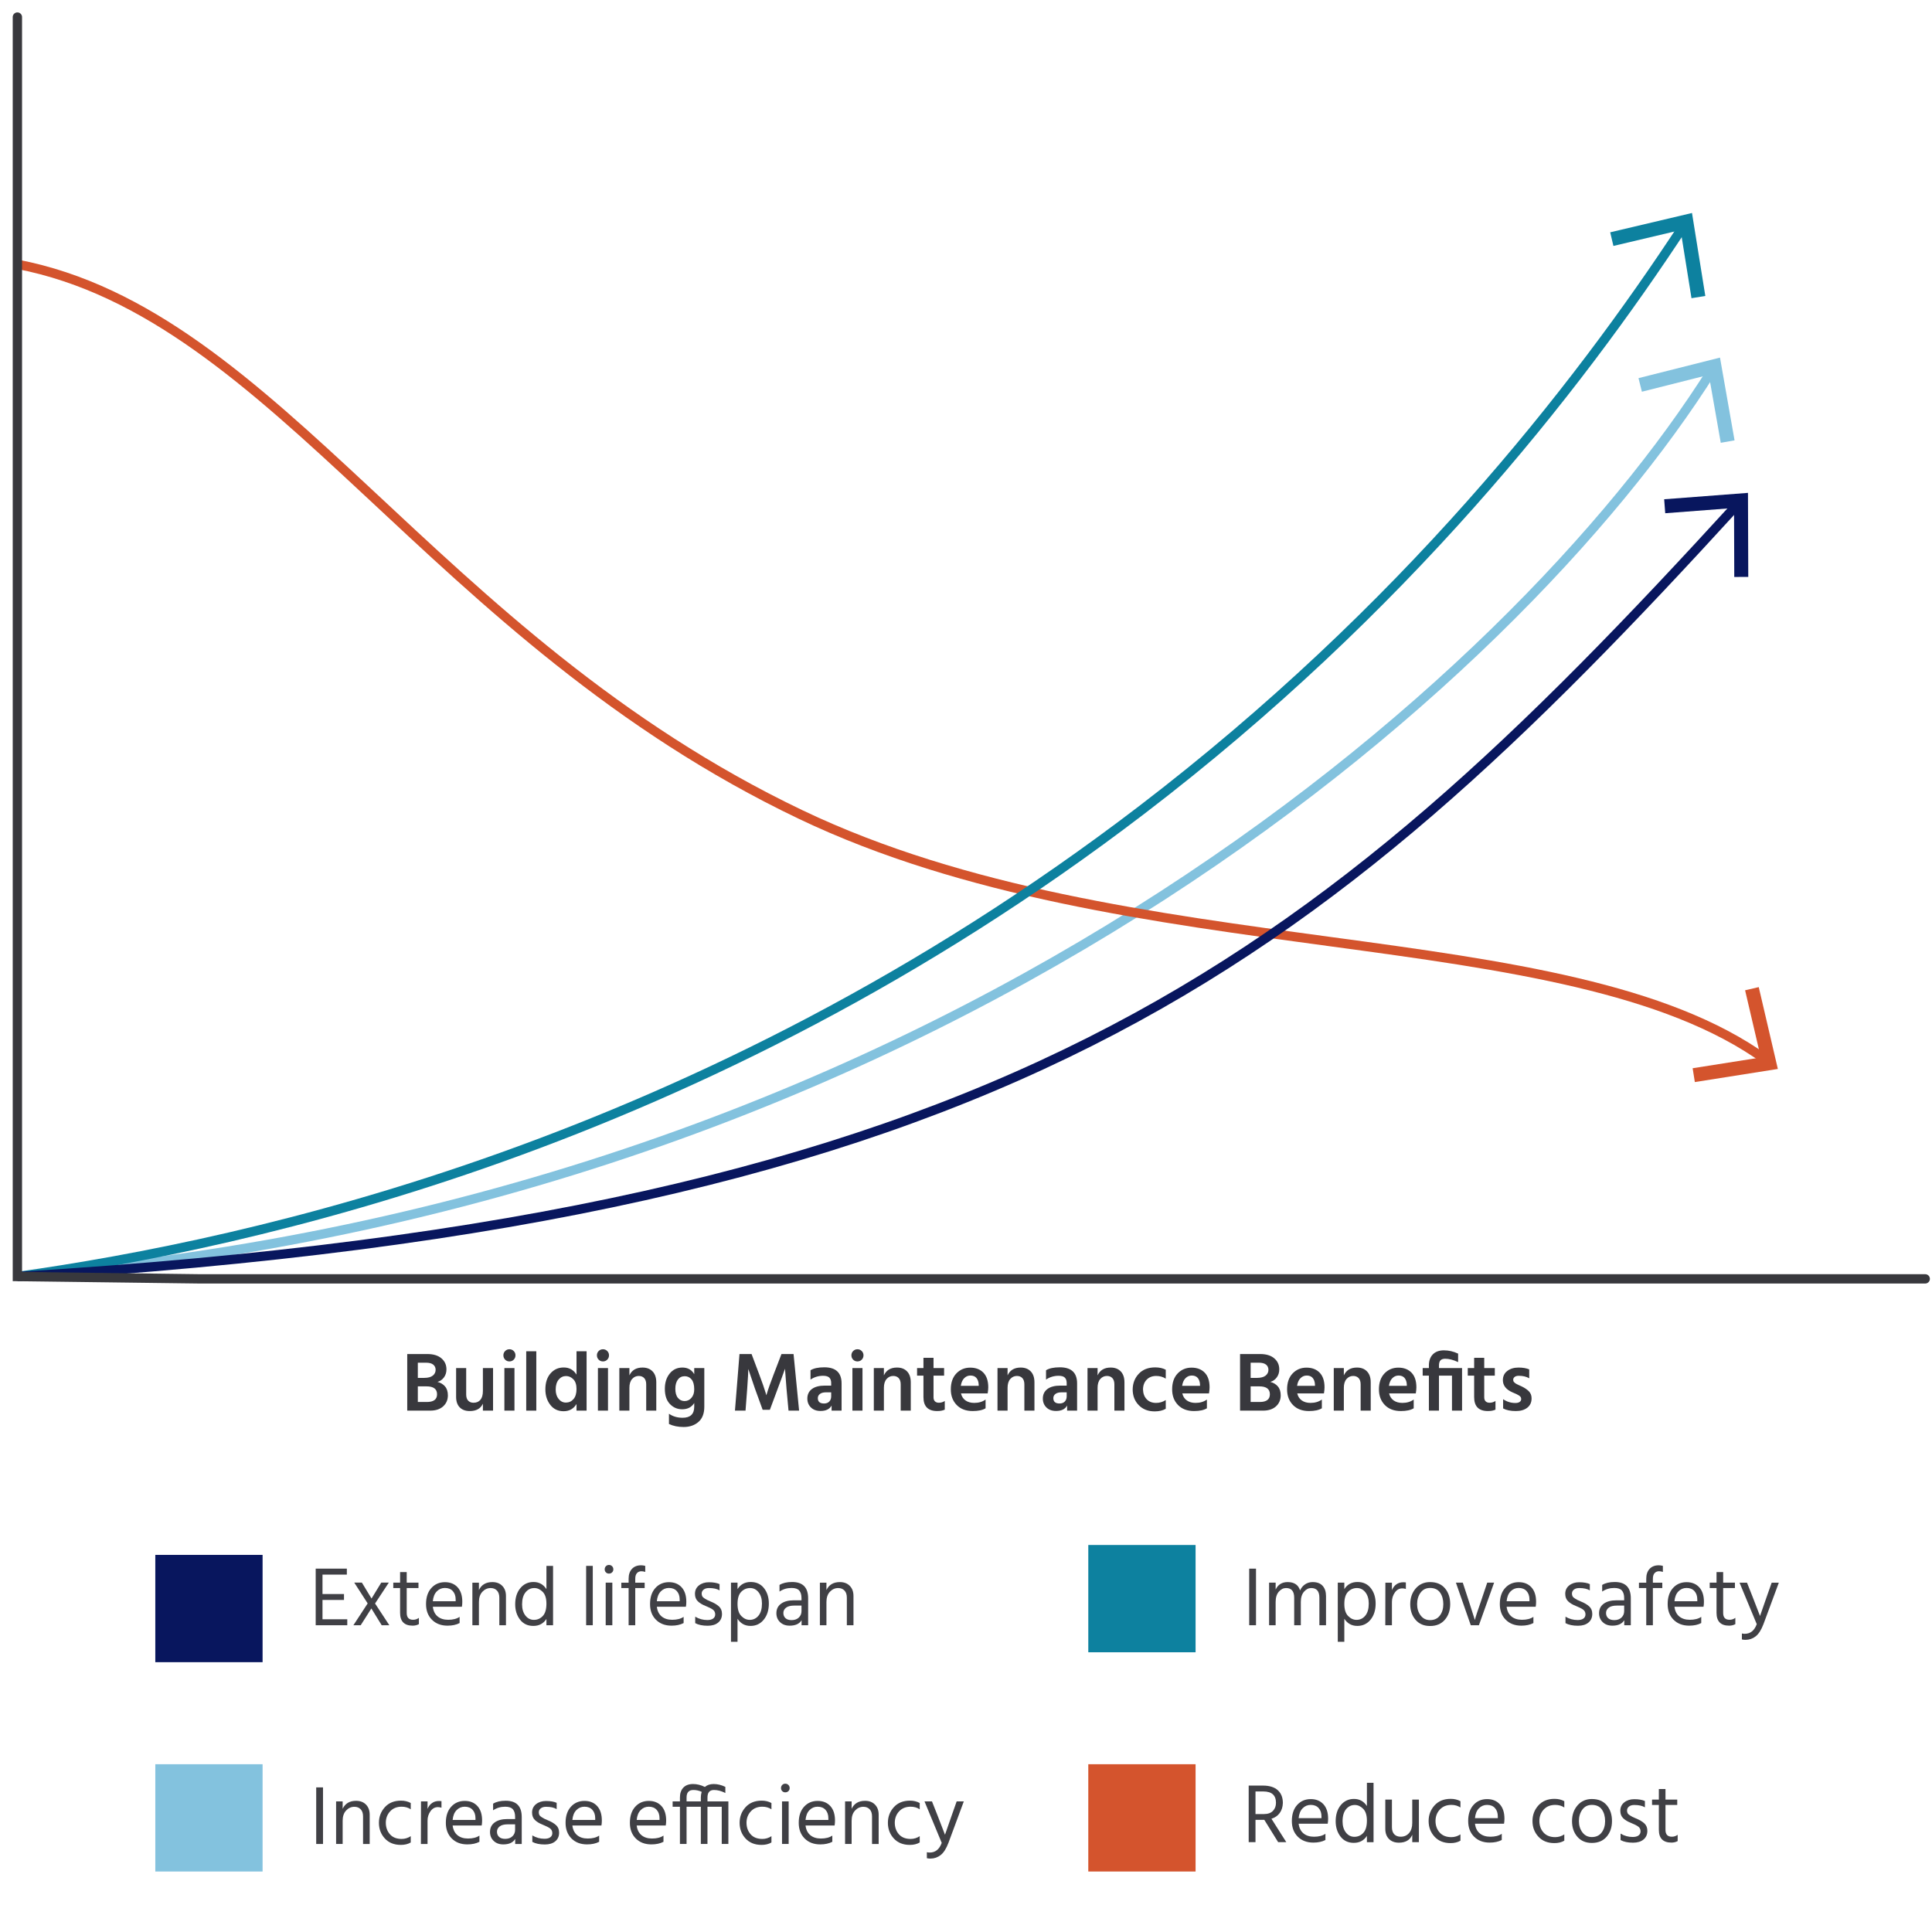 <?xml version="1.0" encoding="UTF-8"?> <svg xmlns="http://www.w3.org/2000/svg" id="a" width="570" height="570" viewBox="0 0 570 570"><defs><style>.b{fill:#08165e;}.b,.c,.d,.e,.f,.g{stroke-width:0px;}.h{stroke:#d4542d;}.h,.i,.j,.k,.l{fill:none;stroke-miterlimit:10;stroke-width:2.752px;}.i{stroke:#0d819f;}.j{stroke:#83c2de;}.c{fill:#38383d;}.d{fill:#0d819f;}.k{stroke:#38383d;stroke-linecap:round;}.e{fill:#d4542d;}.l{stroke:#08165e;}.f{fill:#83c2de;}.g{fill:#404045;}</style></defs><path class="j" d="M5.129,376.614c271.436-21.715,442.491-175.932,499.967-267.307"></path><polygon class="f" points="511.747 129.92 507.678 130.639 504.154 110.59 484.413 115.569 483.406 111.562 507.45 105.502 511.747 129.92"></polygon><path class="c" d="M120.15,399.483h5.92c1.785,0,3.172.421,4.162,1.264.99.842,1.486,1.932,1.486,3.269,0,.908-.248,1.697-.742,2.366-.496.668-1.133,1.11-1.908,1.325.893.215,1.627.648,2.205,1.3.578.653.867,1.541.867,2.663,0,1.321-.463,2.403-1.389,3.245-.924.843-2.203,1.264-3.838,1.264h-6.764v-16.696ZM123.272,402.035v4.483h1.883c1.123,0,1.965-.223,2.527-.669.56-.445.842-1.016.842-1.709,0-.644-.236-1.156-.705-1.536-.471-.38-1.185-.569-2.144-.569h-2.402ZM123.272,413.628h2.676c1.998,0,2.998-.759,2.998-2.278,0-1.553-1.041-2.329-3.121-2.329h-2.553v4.607Z"></path><path class="c" d="M142.471,403.62h2.996v12.56h-2.996v-2.056c-.662,1.453-1.949,2.18-3.865,2.18-1.272,0-2.262-.363-2.973-1.09s-1.065-1.759-1.065-3.097v-8.497h2.973v7.804c0,.792.193,1.395.582,1.808.387.413.92.62,1.598.62.857,0,1.531-.289,2.019-.867.486-.578.731-1.453.731-2.626v-6.738Z"></path><path class="c" d="M148.514,399.856c0-.496.174-.917.519-1.264.348-.347.768-.52,1.264-.52s.916.174,1.264.52c.346.347.519.768.519,1.264,0,.512-.174.94-.519,1.288-.348.347-.768.519-1.264.519s-.916-.173-1.264-.519c-.346-.348-.519-.776-.519-1.288ZM148.81,416.18v-12.56h2.973v12.56h-2.973Z"></path><path class="c" d="M155.252,416.18v-17.514h2.973v17.514h-2.973Z"></path><path class="c" d="M170.09,398.666h2.973v17.514h-2.973v-1.957c-.859,1.421-2.131,2.131-3.814,2.131-1.652,0-2.961-.628-3.926-1.883-.967-1.255-1.449-2.774-1.449-4.559,0-1.981.508-3.555,1.523-4.719s2.316-1.746,3.9-1.746c1.635,0,2.891.702,3.766,2.106v-6.887ZM166.969,413.802c.893,0,1.635-.343,2.231-1.028.594-.685.891-1.68.891-2.985,0-1.272-.315-2.225-.941-2.86s-1.346-.954-2.154-.954c-.859,0-1.582.352-2.168,1.053-.586.702-.879,1.681-.879,2.936,0,1.14.289,2.064.867,2.774s1.295,1.065,2.154,1.065Z"></path><path class="c" d="M176.109,399.856c0-.496.174-.917.519-1.264.348-.347.768-.52,1.264-.52s.916.174,1.264.52c.346.347.519.768.519,1.264,0,.512-.174.94-.519,1.288-.348.347-.768.519-1.264.519s-.916-.173-1.264-.519c-.346-.348-.519-.776-.519-1.288ZM176.406,416.18v-12.56h2.973v12.56h-2.973Z"></path><path class="c" d="M185.695,403.62v2.155c.711-1.536,1.998-2.304,3.865-2.304,1.254,0,2.246.38,2.973,1.14s1.09,1.833,1.09,3.221v8.348h-2.973v-7.729c0-.826-.199-1.449-.596-1.87-.397-.422-.932-.632-1.609-.632-.777,0-1.428.301-1.957.904-.529.603-.793,1.466-.793,2.588v6.738h-2.973v-12.56h2.973Z"></path><path class="c" d="M204.82,403.62h2.973v11.42c0,1.981-.574,3.472-1.723,4.472-1.148.999-2.606,1.498-4.373,1.498-1.65,0-3.096-.297-4.334-.892v-3.022c1.123.792,2.469,1.188,4.037,1.188,2.279,0,3.42-1.09,3.42-3.269v-1.09c-.76,1.238-1.949,1.857-3.568,1.857-1.404,0-2.606-.516-3.603-1.548-1-1.032-1.5-2.531-1.5-4.496,0-1.816.475-3.315,1.426-4.496.949-1.181,2.199-1.772,3.752-1.772,1.568,0,2.734.652,3.494,1.957v-1.809ZM201.971,413.356c.809,0,1.486-.317,2.031-.953s.818-1.466.818-2.49c0-1.337-.266-2.319-.793-2.947-.529-.628-1.197-.941-2.008-.941-.857,0-1.535.334-2.031,1.003-.494.669-.742,1.573-.742,2.713,0,1.173.256,2.068.768,2.688s1.164.929,1.957.929Z"></path><path class="c" d="M216.834,416.18l1.338-16.696h3.566l2.279,6.069c.397,1.024.768,2.044,1.115,3.06.346,1.016.594,1.77.742,2.267l.223.768c.512-1.718,1.223-3.749,2.131-6.094l2.328-6.069h3.568l1.635,16.696h-3.121l-.596-6.515-.445-5.847c-.594,1.701-1.305,3.65-2.131,5.847l-2.328,6.267h-2.131l-2.279-6.267-1.955-5.772c0,.81-.109,2.733-.322,5.772l-.496,6.515h-3.121Z"></path><path class="c" d="M239.129,407.014v-2.749c.94-.578,2.295-.867,4.062-.867,3.4,0,5.102,1.585,5.102,4.756v8.026h-2.947v-1.511c-.578,1.073-1.668,1.609-3.269,1.609-1.19,0-2.135-.347-2.836-1.04-.703-.693-1.053-1.568-1.053-2.626,0-1.188.445-2.122,1.336-2.799.893-.677,2.182-1.016,3.865-1.016h1.834v-.769c0-.693-.184-1.222-.545-1.585-.365-.363-.984-.545-1.859-.545-1.338,0-2.568.371-3.689,1.114ZM245.223,410.779h-1.537c-.775,0-1.371.161-1.783.483s-.619.731-.619,1.226c0,1.058.611,1.586,1.834,1.586.66,0,1.176-.194,1.547-.582s.559-.895.559-1.523v-1.19Z"></path><path class="c" d="M251.191,399.856c0-.496.174-.917.519-1.264.348-.347.768-.52,1.264-.52s.916.174,1.264.52c.346.347.519.768.519,1.264,0,.512-.174.94-.519,1.288-.348.347-.768.519-1.264.519s-.916-.173-1.264-.519c-.346-.348-.519-.776-.519-1.288ZM251.488,416.18v-12.56h2.973v12.56h-2.973Z"></path><path class="c" d="M260.777,403.62v2.155c.711-1.536,1.998-2.304,3.865-2.304,1.254,0,2.246.38,2.973,1.14s1.09,1.833,1.09,3.221v8.348h-2.973v-7.729c0-.826-.199-1.449-.596-1.87-.397-.422-.932-.632-1.609-.632-.777,0-1.428.301-1.957.904-.529.603-.793,1.466-.793,2.588v6.738h-2.973v-12.56h2.973Z"></path><path class="c" d="M275.418,405.85v6.392c0,.528.141.929.422,1.201.279.273.668.409,1.164.409.627,0,1.205-.174,1.732-.52v2.552c-.578.28-1.32.421-2.228.421-2.709,0-4.062-1.371-4.062-4.112v-6.342h-1.883v-2.229h1.883v-3.022h2.973v3.022h3.121v2.229h-3.121Z"></path><path class="c" d="M290.777,412.91v2.576c-.877.545-2.141.817-3.791.817-1.998,0-3.576-.595-4.731-1.784-1.156-1.188-1.734-2.725-1.734-4.607,0-1.998.545-3.566,1.635-4.706s2.451-1.71,4.088-1.71c1.635,0,2.93.496,3.889,1.486.957.991,1.435,2.437,1.435,4.336,0,.462-.057,1.057-.172,1.783h-7.879c.215.908.666,1.602,1.352,2.081.684.478,1.539.718,2.562.718,1.322,0,2.436-.33,3.346-.99ZM288.746,408.872v-.372c-.035-.809-.252-1.457-.658-1.944-.404-.486-.994-.731-1.77-.731-.711,0-1.326.26-1.846.78-.521.52-.856,1.275-1.004,2.267h5.277Z"></path><path class="c" d="M297.266,403.62v2.155c.711-1.536,1.998-2.304,3.865-2.304,1.254,0,2.246.38,2.973,1.14s1.09,1.833,1.09,3.221v8.348h-2.973v-7.729c0-.826-.199-1.449-.596-1.87-.397-.422-.932-.632-1.609-.632-.777,0-1.428.301-1.957.904-.529.603-.793,1.466-.793,2.588v6.738h-2.973v-12.56h2.973Z"></path><path class="c" d="M308.611,407.014v-2.749c.941-.578,2.295-.867,4.062-.867,3.402,0,5.104,1.585,5.104,4.756v8.026h-2.947v-1.511c-.58,1.073-1.67,1.609-3.272,1.609-1.188,0-2.135-.347-2.836-1.04s-1.053-1.568-1.053-2.626c0-1.188.445-2.122,1.338-2.799s2.18-1.016,3.865-1.016h1.832v-.769c0-.693-.182-1.222-.545-1.585s-.982-.545-1.857-.545c-1.338,0-2.568.371-3.691,1.114ZM314.705,410.779h-1.535c-.777,0-1.371.161-1.783.483-.414.322-.621.731-.621,1.226,0,1.058.611,1.586,1.834,1.586.66,0,1.176-.194,1.549-.582.371-.388.557-.895.557-1.523v-1.19Z"></path><path class="c" d="M323.82,403.62v2.155c.711-1.536,1.998-2.304,3.865-2.304,1.254,0,2.246.38,2.973,1.14s1.09,1.833,1.09,3.221v8.348h-2.973v-7.729c0-.826-.199-1.449-.596-1.87-.397-.422-.932-.632-1.609-.632-.777,0-1.428.301-1.957.904-.529.603-.793,1.466-.793,2.588v6.738h-2.973v-12.56h2.973Z"></path><path class="c" d="M337.223,409.938c.033,1.188.391,2.147,1.076,2.873.685.728,1.615,1.09,2.787,1.09,1.023,0,1.975-.28,2.85-.842v2.576c-.875.512-1.965.768-3.269.768-1.934,0-3.498-.61-4.695-1.833-1.197-1.222-1.795-2.766-1.795-4.632.016-1.833.615-3.377,1.795-4.633,1.182-1.255,2.795-1.883,4.844-1.883,1.221,0,2.262.231,3.121.694v2.625c-.826-.528-1.768-.792-2.824-.792-1.156,0-2.09.363-2.799,1.09-.711.727-1.074,1.692-1.09,2.898Z"></path><path class="c" d="M356.074,412.91v2.576c-.877.545-2.141.817-3.791.817-1.998,0-3.576-.595-4.731-1.784-1.156-1.188-1.734-2.725-1.734-4.607,0-1.998.545-3.566,1.635-4.706s2.451-1.71,4.088-1.71c1.635,0,2.93.496,3.889,1.486.957.991,1.435,2.437,1.435,4.336,0,.462-.057,1.057-.172,1.783h-7.879c.215.908.666,1.602,1.352,2.081.684.478,1.539.718,2.562.718,1.322,0,2.436-.33,3.346-.99ZM354.043,408.872v-.372c-.035-.809-.252-1.457-.658-1.944-.404-.486-.994-.731-1.77-.731-.711,0-1.326.26-1.846.78-.521.52-.856,1.275-1.004,2.267h5.277Z"></path><path class="c" d="M365.857,399.483h5.92c1.785,0,3.172.421,4.162,1.264.99.842,1.486,1.932,1.486,3.269,0,.908-.248,1.697-.742,2.366-.496.668-1.133,1.11-1.908,1.325.893.215,1.627.648,2.205,1.3.578.653.867,1.541.867,2.663,0,1.321-.463,2.403-1.389,3.245-.924.843-2.203,1.264-3.838,1.264h-6.764v-16.696ZM368.978,402.035v4.483h1.883c1.123,0,1.965-.223,2.527-.669.56-.445.842-1.016.842-1.709,0-.644-.236-1.156-.705-1.536-.471-.38-1.185-.569-2.144-.569h-2.402ZM368.978,413.628h2.676c1.998,0,2.998-.759,2.998-2.278,0-1.553-1.041-2.329-3.121-2.329h-2.553v4.607Z"></path><path class="c" d="M389.986,412.91v2.576c-.877.545-2.141.817-3.791.817-1.998,0-3.576-.595-4.731-1.784-1.156-1.188-1.734-2.725-1.734-4.607,0-1.998.545-3.566,1.635-4.706s2.451-1.71,4.088-1.71c1.635,0,2.93.496,3.889,1.486.957.991,1.435,2.437,1.435,4.336,0,.462-.057,1.057-.172,1.783h-7.879c.215.908.666,1.602,1.352,2.081.684.478,1.539.718,2.562.718,1.322,0,2.436-.33,3.346-.99ZM387.955,408.872v-.372c-.035-.809-.252-1.457-.658-1.944-.404-.486-.994-.731-1.77-.731-.711,0-1.326.26-1.846.78-.521.52-.856,1.275-1.004,2.267h5.277Z"></path><path class="c" d="M396.475,403.62v2.155c.711-1.536,1.998-2.304,3.865-2.304,1.254,0,2.246.38,2.973,1.14s1.09,1.833,1.09,3.221v8.348h-2.973v-7.729c0-.826-.199-1.449-.596-1.87-.397-.422-.932-.632-1.609-.632-.777,0-1.428.301-1.957.904-.529.603-.793,1.466-.793,2.588v6.738h-2.973v-12.56h2.973Z"></path><path class="c" d="M417.086,412.91v2.576c-.877.545-2.141.817-3.791.817-1.998,0-3.576-.595-4.731-1.784-1.156-1.188-1.734-2.725-1.734-4.607,0-1.998.545-3.566,1.635-4.706s2.451-1.71,4.088-1.71c1.635,0,2.93.496,3.889,1.486.957.991,1.435,2.437,1.435,4.336,0,.462-.057,1.057-.172,1.783h-7.879c.215.908.666,1.602,1.352,2.081.684.478,1.539.718,2.562.718,1.322,0,2.436-.33,3.346-.99ZM415.055,408.872v-.372c-.035-.809-.252-1.457-.658-1.944-.404-.486-.994-.731-1.77-.731-.711,0-1.326.26-1.846.78-.521.52-.856,1.275-1.004,2.267h5.277Z"></path><path class="c" d="M431.353,403.62v12.56h-2.973v-10.33h-3.84v10.33h-2.973v-10.33h-1.832v-2.229h1.832v-.743c0-1.403.389-2.502,1.164-3.294.777-.793,1.867-1.19,3.272-1.19,1.42,0,2.814.322,4.186.966v2.502c-1.404-.66-2.676-.99-3.814-.99-.611,0-1.07.152-1.375.458-.307.306-.459.83-.459,1.573v.718h6.812Z"></path><path class="c" d="M437.893,405.85v6.392c0,.528.141.929.422,1.201s.668.409,1.164.409c.627,0,1.205-.174,1.734-.52v2.552c-.578.28-1.322.421-2.231.421-2.707,0-4.062-1.371-4.062-4.112v-6.342h-1.883v-2.229h1.883v-3.022h2.973v3.022h3.121v2.229h-3.121Z"></path><path class="c" d="M451.17,404.017v2.626c-.826-.495-1.857-.743-3.096-.743-.512,0-.914.111-1.201.334-.289.224-.434.508-.434.856,0,.132.019.256.06.371.041.116.115.228.225.334.105.108.209.203.309.285.1.083.24.17.422.261l.471.235c.131.065.312.148.545.247.231.1.412.182.545.248.875.43,1.568.908,2.08,1.437.512.529.768,1.214.768,2.057,0,1.172-.42,2.089-1.264,2.749-.842.661-1.965.991-3.367.991-1.553,0-2.809-.256-3.766-.769v-2.725c1.105.743,2.303,1.115,3.592,1.115.545,0,.969-.103,1.275-.31.305-.207.459-.491.459-.856,0-.214-.051-.408-.15-.582-.098-.173-.289-.342-.568-.508-.281-.165-.5-.284-.656-.358-.158-.075-.467-.211-.93-.409-.049-.017-.086-.033-.111-.05-.025-.016-.062-.032-.111-.05-.049-.016-.092-.032-.125-.049-1.832-.826-2.748-2.015-2.748-3.567,0-1.155.438-2.064,1.312-2.725s1.973-.991,3.295-.991c1.272,0,2.328.182,3.17.545Z"></path><path class="g" d="M95.148,477.737h7.307v1.759h-9.315v-16.696h9.191v1.759h-7.184v5.723h6.342v1.759h-6.342v5.697Z"></path><path class="g" d="M110.654,473.08l4.211,6.416h-2.254l-3.047-4.954-3.147,4.954h-2.154l4.211-6.44-3.963-6.144h2.254l2.848,4.706,2.875-4.706h2.228l-4.062,6.168Z"></path><path class="g" d="M119.994,468.522v7.357c0,1.337.627,2.006,1.883,2.006.643,0,1.213-.19,1.709-.569v1.857c-.545.298-1.156.446-1.834.446-2.477,0-3.715-1.264-3.715-3.79v-7.308h-2.008v-1.586h2.008v-3.121h1.957v3.121h3.467v1.586h-3.467Z"></path><path class="g" d="M135.6,477.019v1.833c-.975.513-2.164.769-3.566.769-1.9,0-3.432-.582-4.596-1.746-1.164-1.165-1.746-2.704-1.746-4.62,0-1.998.519-3.575,1.56-4.731,1.039-1.156,2.377-1.734,4.012-1.734,1.57,0,2.816.504,3.742,1.511.924,1.008,1.387,2.437,1.387,4.286,0,.528-.041,1.016-.125,1.461h-8.57c.148,1.239.619,2.188,1.412,2.85.793.66,1.832.99,3.121.99,1.404,0,2.527-.288,3.369-.867ZM134.435,472.411v-.495c0-1.04-.281-1.87-.842-2.489-.562-.62-1.338-.93-2.33-.93-.941,0-1.742.339-2.402,1.016-.66.678-1.049,1.644-1.164,2.898h6.738Z"></path><path class="g" d="M141.297,466.937v2.18c.742-1.568,2.064-2.353,3.963-2.353,1.223,0,2.197.371,2.924,1.114s1.09,1.734,1.09,2.973v8.646h-1.957v-8.125c0-.925-.236-1.631-.707-2.118s-1.086-.731-1.844-.731c-.941,0-1.756.363-2.441,1.09s-1.027,1.733-1.027,3.022v6.861h-1.932v-12.56h1.932Z"></path><path class="g" d="M161.213,461.982h1.957v17.514h-1.957v-1.857c-.891,1.37-2.18,2.056-3.863,2.056-1.668,0-2.977-.619-3.928-1.858-.949-1.238-1.424-2.74-1.424-4.508,0-1.965.504-3.555,1.512-4.769,1.006-1.214,2.303-1.821,3.889-1.821,1.635,0,2.906.702,3.814,2.106v-6.861ZM157.522,477.911c1.025,0,1.897-.38,2.615-1.14.717-.76,1.076-1.974,1.076-3.642,0-1.586-.371-2.75-1.113-3.493-.744-.743-1.562-1.114-2.453-1.114-1.041,0-1.904.417-2.588,1.251-.685.834-1.029,2.027-1.029,3.579,0,1.355.33,2.452.99,3.295.662.842,1.496,1.264,2.502,1.264Z"></path><path class="g" d="M172.93,479.496v-17.514h1.957v17.514h-1.957Z"></path><path class="g" d="M178.764,463.902c-.24-.239-.359-.541-.359-.904s.119-.669.359-.917c.238-.247.539-.371.902-.371s.67.124.918.371c.248.248.371.554.371.917s-.123.665-.371.904-.555.359-.918.359-.664-.12-.902-.359ZM178.701,479.496v-12.56h1.957v12.56h-1.957Z"></path><path class="g" d="M190.367,461.982v1.783c-.395-.132-.775-.198-1.139-.198-.529,0-.963.183-1.301.545-.338.364-.508.926-.508,1.685v1.14h2.775v1.586h-2.775v10.974h-1.957v-10.974h-2.154v-1.586h2.154v-1.164c0-1.222.326-2.188.979-2.898s1.557-1.065,2.713-1.065c.397,0,.801.059,1.213.174Z"></path><path class="g" d="M201.69,477.019v1.833c-.975.513-2.164.769-3.566.769-1.9,0-3.432-.582-4.596-1.746-1.164-1.165-1.746-2.704-1.746-4.62,0-1.998.519-3.575,1.56-4.731,1.039-1.156,2.377-1.734,4.012-1.734,1.57,0,2.816.504,3.742,1.511.924,1.008,1.387,2.437,1.387,4.286,0,.528-.041,1.016-.125,1.461h-8.57c.148,1.239.619,2.188,1.412,2.85.793.66,1.832.99,3.121.99,1.404,0,2.527-.288,3.369-.867ZM200.525,472.411v-.495c0-1.04-.281-1.87-.842-2.489-.562-.62-1.338-.93-2.33-.93-.941,0-1.742.339-2.402,1.016-.66.678-1.049,1.644-1.164,2.898h6.738Z"></path><path class="g" d="M212.291,467.357v1.858c-.76-.462-1.801-.693-3.121-.693-.66,0-1.185.152-1.572.458-.389.306-.582.698-.582,1.177,0,.297.057.558.172.78.117.223.344.442.682.656.338.215.586.359.744.434.156.074.498.228,1.027.458,1.057.43,1.883.917,2.477,1.462.596.545.893,1.28.893,2.205,0,1.073-.375,1.924-1.127,2.551-.752.628-1.779.941-3.084.941-1.52,0-2.75-.256-3.691-.768v-1.907c1.105.66,2.295.99,3.566.99.76,0,1.338-.148,1.734-.445.397-.298.596-.702.596-1.214,0-.595-.221-1.057-.656-1.388-.44-.33-1.17-.701-2.193-1.114-.941-.363-1.697-.817-2.266-1.362-.57-.545-.856-1.28-.856-2.205,0-1.04.393-1.87,1.176-2.489.785-.62,1.764-.93,2.936-.93,1.305,0,2.353.183,3.147.545Z"></path><path class="g" d="M217.592,466.937v1.907c.875-1.403,2.172-2.106,3.889-2.106,1.668,0,2.977.607,3.926,1.821.951,1.214,1.426,2.728,1.426,4.545,0,1.933-.5,3.515-1.5,4.744-.998,1.23-2.299,1.846-3.9,1.846-1.652,0-2.932-.702-3.84-2.106v6.787h-1.932v-17.439h1.932ZM221.184,477.911c1.057,0,1.924-.417,2.602-1.251.676-.834,1.016-2.019,1.016-3.556,0-1.37-.332-2.477-.992-3.319-.66-.842-1.494-1.263-2.502-1.263-1.006,0-1.879.367-2.613,1.103-.734.734-1.102,1.935-1.102,3.603,0,1.603.371,2.783,1.115,3.543.742.76,1.568,1.14,2.477,1.14Z"></path><path class="g" d="M229.978,469.562v-1.957c.941-.578,2.18-.867,3.715-.867,3.154,0,4.732,1.603,4.732,4.806v7.952h-1.934v-1.486c-.643,1.073-1.816,1.61-3.518,1.61-1.172,0-2.117-.347-2.836-1.041-.719-.693-1.078-1.568-1.078-2.625,0-1.206.459-2.144,1.375-2.812.918-.669,2.168-1.004,3.754-1.004h2.279v-.644c0-.991-.225-1.738-.67-2.242s-1.197-.756-2.254-.756c-1.338,0-2.527.355-3.566,1.065ZM236.469,473.699h-2.18c-1.059,0-1.852.207-2.379.619-.529.413-.793.934-.793,1.562,0,.627.207,1.135.619,1.523.412.388,1.016.582,1.809.582.893,0,1.602-.252,2.131-.756.527-.504.793-1.144.793-1.92v-1.61Z"></path><path class="g" d="M243.824,466.937v2.18c.744-1.568,2.064-2.353,3.965-2.353,1.221,0,2.195.371,2.922,1.114s1.09,1.734,1.09,2.973v8.646h-1.957v-8.125c0-.925-.234-1.631-.705-2.118s-1.086-.731-1.846-.731c-.941,0-1.754.363-2.439,1.09s-1.029,1.733-1.029,3.022v6.861h-1.932v-12.56h1.932Z"></path><path class="g" d="M368.551,479.496v-16.696h2.008v16.696h-2.008Z"></path><path class="g" d="M376.353,466.937v2.031c.695-1.47,1.875-2.204,3.543-2.204,1.932,0,3.154.817,3.666,2.452.363-.793.871-1.399,1.523-1.82.652-.422,1.383-.632,2.193-.632,1.305,0,2.287.371,2.947,1.114s.99,1.743.99,2.998v8.62h-1.957v-8.125c0-1.899-.801-2.849-2.402-2.849-.793,0-1.502.359-2.131,1.077-.627.719-.941,1.73-.941,3.035v6.861h-1.957v-8.125c0-1.899-.801-2.849-2.402-2.849-.793,0-1.502.359-2.131,1.077-.627.719-.941,1.73-.941,3.035v6.861h-1.932v-12.56h1.932Z"></path><path class="g" d="M396.617,466.937v1.907c.875-1.403,2.172-2.106,3.891-2.106,1.668,0,2.977.607,3.926,1.821s1.424,2.728,1.424,4.545c0,1.933-.5,3.515-1.498,4.744-1,1.23-2.301,1.846-3.902,1.846-1.65,0-2.932-.702-3.84-2.106v6.787h-1.932v-17.439h1.932ZM400.209,477.911c1.057,0,1.924-.417,2.602-1.251s1.016-2.019,1.016-3.556c0-1.37-.33-2.477-.99-3.319-.66-.842-1.494-1.263-2.502-1.263s-1.879.367-2.613,1.103c-.736.734-1.103,1.935-1.103,3.603,0,1.603.373,2.783,1.115,3.543.744.76,1.568,1.14,2.477,1.14Z"></path><path class="g" d="M410.662,466.937v2.205c.66-1.553,1.801-2.329,3.42-2.329.297,0,.527.017.693.05v1.933c-.348-.115-.703-.174-1.066-.174-.875,0-1.602.405-2.18,1.214-.578.81-.867,1.742-.867,2.8v6.861h-1.957l.025-12.56h1.932Z"></path><path class="g" d="M421.908,479.719c-1.799,0-3.225-.606-4.271-1.82-1.051-1.214-1.574-2.745-1.574-4.596,0-1.865.541-3.422,1.623-4.669s2.49-1.87,4.223-1.87c1.9,0,3.365.611,4.398,1.833,1.031,1.222,1.547,2.774,1.547,4.657,0,1.866-.527,3.41-1.584,4.632-1.059,1.223-2.512,1.833-4.361,1.833ZM421.908,468.497c-1.188,0-2.121.463-2.799,1.388s-1.016,2.056-1.016,3.394c0,1.305.348,2.415,1.041,3.332.693.916,1.617,1.375,2.773,1.375,1.256,0,2.221-.45,2.898-1.351.678-.899,1.016-2.019,1.016-3.356,0-1.387-.322-2.53-.965-3.431-.644-.9-1.627-1.351-2.949-1.351Z"></path><path class="g" d="M433.924,479.496l-4.385-12.56h2.031l1.734,5.302,1.832,5.722c.148-.71.768-2.617,1.857-5.722l1.785-5.302h2.031l-4.484,12.56h-2.402Z"></path><path class="g" d="M452.402,477.019v1.833c-.975.513-2.162.769-3.566.769-1.898,0-3.432-.582-4.596-1.746-1.164-1.165-1.746-2.704-1.746-4.62,0-1.998.519-3.575,1.56-4.731s2.379-1.734,4.014-1.734c1.568,0,2.814.504,3.74,1.511.924,1.008,1.387,2.437,1.387,4.286,0,.528-.041,1.016-.123,1.461h-8.572c.15,1.239.621,2.188,1.412,2.85.793.66,1.834.99,3.121.99,1.404,0,2.527-.288,3.369-.867ZM451.238,472.411v-.495c0-1.04-.281-1.87-.842-2.489-.56-.62-1.338-.93-2.328-.93-.941,0-1.742.339-2.402,1.016-.662.678-1.049,1.644-1.166,2.898h6.738Z"></path><path class="g" d="M469.049,467.357v1.858c-.76-.462-1.801-.693-3.121-.693-.66,0-1.185.152-1.572.458-.389.306-.582.698-.582,1.177,0,.297.057.558.172.78.117.223.344.442.682.656.338.215.586.359.744.434.156.074.498.228,1.027.458,1.057.43,1.883.917,2.477,1.462.596.545.893,1.28.893,2.205,0,1.073-.375,1.924-1.127,2.551-.752.628-1.779.941-3.084.941-1.52,0-2.75-.256-3.691-.768v-1.907c1.105.66,2.295.99,3.566.99.76,0,1.338-.148,1.734-.445.397-.298.596-.702.596-1.214,0-.595-.221-1.057-.656-1.388-.44-.33-1.17-.701-2.193-1.114-.941-.363-1.697-.817-2.266-1.362-.57-.545-.856-1.28-.856-2.205,0-1.04.393-1.87,1.176-2.489.785-.62,1.764-.93,2.936-.93,1.305,0,2.353.183,3.147.545Z"></path><path class="g" d="M472.691,469.562v-1.957c.941-.578,2.18-.867,3.715-.867,3.154,0,4.732,1.603,4.732,4.806v7.952h-1.934v-1.486c-.643,1.073-1.816,1.61-3.518,1.61-1.172,0-2.117-.347-2.836-1.041-.719-.693-1.078-1.568-1.078-2.625,0-1.206.459-2.144,1.375-2.812.918-.669,2.168-1.004,3.754-1.004h2.279v-.644c0-.991-.225-1.738-.67-2.242s-1.197-.756-2.254-.756c-1.338,0-2.527.355-3.566,1.065ZM479.182,473.699h-2.18c-1.059,0-1.852.207-2.379.619-.529.413-.793.934-.793,1.562,0,.627.207,1.135.619,1.523.412.388,1.016.582,1.809.582.893,0,1.602-.252,2.131-.756.527-.504.793-1.144.793-1.92v-1.61Z"></path><path class="g" d="M490.6,461.982v1.783c-.395-.132-.775-.198-1.139-.198-.529,0-.963.183-1.301.545-.338.364-.508.926-.508,1.685v1.14h2.775v1.586h-2.775v10.974h-1.957v-10.974h-2.154v-1.586h2.154v-1.164c0-1.222.326-2.188.979-2.898s1.557-1.065,2.713-1.065c.397,0,.801.059,1.213.174Z"></path><path class="g" d="M501.92,477.019v1.833c-.975.513-2.162.769-3.566.769-1.898,0-3.432-.582-4.596-1.746-1.164-1.165-1.746-2.704-1.746-4.62,0-1.998.519-3.575,1.56-4.731s2.379-1.734,4.014-1.734c1.568,0,2.814.504,3.74,1.511.924,1.008,1.387,2.437,1.387,4.286,0,.528-.041,1.016-.123,1.461h-8.572c.15,1.239.621,2.188,1.412,2.85.793.66,1.834.99,3.121.99,1.404,0,2.527-.288,3.369-.867ZM500.756,472.411v-.495c0-1.04-.281-1.87-.842-2.489-.56-.62-1.338-.93-2.328-.93-.941,0-1.742.339-2.402,1.016-.662.678-1.049,1.644-1.166,2.898h6.738Z"></path><path class="g" d="M508.387,468.522v7.357c0,1.337.627,2.006,1.883,2.006.643,0,1.213-.19,1.709-.569v1.857c-.545.298-1.156.446-1.834.446-2.477,0-3.715-1.264-3.715-3.79v-7.308h-2.008v-1.586h2.008v-3.121h1.957v3.121h3.467v1.586h-3.467Z"></path><path class="g" d="M518.295,479.174l-5.078-12.237h2.205l1.635,4.137,2.203,5.698c.133-.43.793-2.329,1.982-5.698l1.461-4.137h2.106l-4.533,12.237c-.643,1.701-1.408,2.898-2.291,3.592-.883.694-1.895,1.041-3.033,1.041-.43,0-.777-.042-1.041-.124v-1.759c.248.065.527.099.842.099,1.668,0,2.85-.949,3.543-2.849Z"></path><path class="g" d="M93.289,544.03v-16.696h2.008v16.696h-2.008Z"></path><path class="g" d="M101.092,531.471v2.18c.744-1.568,2.064-2.353,3.965-2.353,1.221,0,2.195.371,2.922,1.114s1.09,1.734,1.09,2.973v8.646h-1.957v-8.125c0-.925-.234-1.631-.705-2.118s-1.086-.731-1.846-.731c-.941,0-1.754.363-2.439,1.09s-1.029,1.733-1.029,3.022v6.861h-1.932v-12.56h1.932Z"></path><path class="g" d="M113.826,537.812c.016,1.355.428,2.481,1.238,3.382.809.899,1.957,1.35,3.443,1.35.957,0,1.85-.273,2.676-.817v1.857c-.793.479-1.768.719-2.924.719-1.982,0-3.555-.632-4.719-1.895-1.164-1.264-1.746-2.804-1.746-4.62,0-1.784.582-3.319,1.746-4.607,1.164-1.289,2.754-1.933,4.768-1.933,1.074,0,2.031.231,2.875.693v1.858c-.76-.512-1.652-.769-2.676-.769-1.422,0-2.557.459-3.406,1.375-.852.917-1.275,2.053-1.275,3.406Z"></path><path class="g" d="M126.137,531.471v2.205c.66-1.553,1.799-2.329,3.418-2.329.297,0,.529.017.693.05v1.933c-.346-.115-.701-.174-1.065-.174-.875,0-1.602.405-2.18,1.214-.578.81-.867,1.742-.867,2.8v6.861h-1.957l.025-12.56h1.932Z"></path><path class="g" d="M141.445,541.553v1.833c-.975.513-2.162.769-3.566.769-1.898,0-3.432-.582-4.596-1.746-1.164-1.165-1.746-2.704-1.746-4.62,0-1.998.519-3.575,1.56-4.731s2.379-1.734,4.014-1.734c1.568,0,2.814.504,3.74,1.511.924,1.008,1.387,2.437,1.387,4.286,0,.528-.041,1.016-.123,1.461h-8.572c.15,1.239.621,2.188,1.412,2.85.793.66,1.834.99,3.121.99,1.404,0,2.527-.288,3.369-.867ZM140.281,536.945v-.495c0-1.04-.281-1.87-.842-2.489-.56-.62-1.338-.93-2.328-.93-.941,0-1.742.339-2.402,1.016-.662.678-1.049,1.644-1.166,2.898h6.738Z"></path><path class="g" d="M145.482,534.097v-1.957c.941-.578,2.18-.867,3.717-.867,3.154,0,4.731,1.603,4.731,4.806v7.952h-1.932v-1.486c-.644,1.073-1.816,1.61-3.518,1.61-1.174,0-2.119-.347-2.836-1.041-.719-.693-1.078-1.568-1.078-2.625,0-1.206.457-2.144,1.375-2.812.916-.669,2.168-1.004,3.752-1.004h2.279v-.644c0-.991-.223-1.738-.668-2.242-.447-.504-1.197-.756-2.254-.756-1.338,0-2.527.355-3.568,1.065ZM151.973,538.233h-2.18c-1.057,0-1.85.207-2.379.619-.527.413-.791.934-.791,1.562,0,.627.205,1.135.619,1.523.412.388,1.016.582,1.809.582.891,0,1.602-.252,2.129-.756.529-.504.793-1.144.793-1.92v-1.61Z"></path><path class="g" d="M164.234,531.892v1.858c-.76-.462-1.801-.693-3.121-.693-.66,0-1.185.152-1.572.458-.389.306-.582.698-.582,1.177,0,.297.057.558.172.78.117.223.344.442.682.656.338.215.586.359.744.434.156.074.498.228,1.027.458,1.057.43,1.883.917,2.477,1.462.596.545.893,1.28.893,2.205,0,1.073-.375,1.924-1.127,2.551-.752.628-1.779.941-3.084.941-1.52,0-2.75-.256-3.691-.768v-1.907c1.105.66,2.295.99,3.566.99.76,0,1.338-.148,1.734-.445.397-.298.596-.702.596-1.214,0-.595-.221-1.057-.656-1.388-.44-.33-1.17-.701-2.193-1.114-.941-.363-1.697-.817-2.266-1.362-.57-.545-.856-1.28-.856-2.205,0-1.04.393-1.87,1.176-2.489.785-.62,1.764-.93,2.936-.93,1.305,0,2.353.183,3.147.545Z"></path><path class="g" d="M176.769,541.553v1.833c-.975.513-2.164.769-3.566.769-1.9,0-3.432-.582-4.596-1.746-1.164-1.165-1.746-2.704-1.746-4.62,0-1.998.519-3.575,1.56-4.731,1.039-1.156,2.377-1.734,4.012-1.734,1.57,0,2.816.504,3.742,1.511.924,1.008,1.387,2.437,1.387,4.286,0,.528-.041,1.016-.125,1.461h-8.57c.148,1.239.619,2.188,1.412,2.85.793.66,1.832.99,3.121.99,1.404,0,2.527-.288,3.369-.867ZM175.606,536.945v-.495c0-1.04-.281-1.87-.842-2.489-.562-.62-1.338-.93-2.33-.93-.941,0-1.742.339-2.402,1.016-.66.678-1.049,1.644-1.164,2.898h6.738Z"></path><path class="g" d="M195.744,541.553v1.833c-.975.513-2.164.769-3.566.769-1.9,0-3.432-.582-4.596-1.746-1.164-1.165-1.746-2.704-1.746-4.62,0-1.998.519-3.575,1.56-4.731,1.039-1.156,2.377-1.734,4.012-1.734,1.57,0,2.816.504,3.742,1.511.924,1.008,1.387,2.437,1.387,4.286,0,.528-.041,1.016-.125,1.461h-8.57c.148,1.239.619,2.188,1.412,2.85.793.66,1.832.99,3.121.99,1.404,0,2.527-.288,3.369-.867ZM194.58,536.945v-.495c0-1.04-.281-1.87-.842-2.489-.562-.62-1.338-.93-2.33-.93-.941,0-1.742.339-2.402,1.016-.66.678-1.049,1.644-1.164,2.898h6.738Z"></path><path class="g" d="M214.893,531.471v12.56h-1.957v-10.974h-4.211v10.974h-1.957v-10.974h-4.211v10.974h-1.957v-10.974h-2.156v-1.586h2.156v-1.164c0-1.222.334-2.188,1.002-2.898.67-.71,1.631-1.065,2.887-1.065,1.156,0,2.312.289,3.469.867.66-.578,1.527-.867,2.6-.867,1.141,0,2.287.281,3.443.843v1.809c-1.156-.595-2.279-.893-3.369-.893-1.272,0-1.906.743-1.906,2.229v1.14h6.168ZM206.768,531.471v-1.164c0-.561.082-1.114.248-1.66-.777-.362-1.594-.545-2.453-.545-1.338,0-2.006.743-2.006,2.229v1.14h4.211Z"></path><path class="g" d="M220.242,537.812c.016,1.355.43,2.481,1.238,3.382.809.899,1.957,1.35,3.443,1.35.959,0,1.85-.273,2.676-.817v1.857c-.793.479-1.768.719-2.924.719-1.98,0-3.555-.632-4.719-1.895-1.164-1.264-1.746-2.804-1.746-4.62,0-1.784.582-3.319,1.746-4.607,1.164-1.289,2.754-1.933,4.769-1.933,1.072,0,2.031.231,2.873.693v1.858c-.76-.512-1.652-.769-2.676-.769-1.42,0-2.555.459-3.406,1.375-.85.917-1.275,2.053-1.275,3.406Z"></path><path class="g" d="M230.783,528.437c-.24-.239-.359-.541-.359-.904s.119-.669.359-.917c.24-.247.541-.371.904-.371s.668.124.916.371c.248.248.373.554.373.917s-.125.665-.373.904-.553.359-.916.359-.664-.12-.904-.359ZM230.721,544.03v-12.56h1.957v12.56h-1.957Z"></path><path class="g" d="M245.559,541.553v1.833c-.975.513-2.162.769-3.566.769-1.898,0-3.432-.582-4.596-1.746-1.164-1.165-1.746-2.704-1.746-4.62,0-1.998.519-3.575,1.56-4.731s2.379-1.734,4.014-1.734c1.568,0,2.814.504,3.74,1.511.924,1.008,1.387,2.437,1.387,4.286,0,.528-.041,1.016-.123,1.461h-8.572c.15,1.239.621,2.188,1.412,2.85.793.66,1.834.99,3.121.99,1.404,0,2.527-.288,3.369-.867ZM244.394,536.945v-.495c0-1.04-.281-1.87-.842-2.489-.56-.62-1.338-.93-2.328-.93-.941,0-1.742.339-2.402,1.016-.662.678-1.049,1.644-1.166,2.898h6.738Z"></path><path class="g" d="M251.256,531.471v2.18c.744-1.568,2.064-2.353,3.965-2.353,1.221,0,2.195.371,2.922,1.114s1.09,1.734,1.09,2.973v8.646h-1.957v-8.125c0-.925-.234-1.631-.705-2.118s-1.086-.731-1.846-.731c-.941,0-1.754.363-2.439,1.09s-1.029,1.733-1.029,3.022v6.861h-1.932v-12.56h1.932Z"></path><path class="g" d="M263.988,537.812c.016,1.355.43,2.481,1.238,3.382.809.899,1.957,1.35,3.443,1.35.959,0,1.85-.273,2.676-.817v1.857c-.793.479-1.768.719-2.924.719-1.98,0-3.555-.632-4.719-1.895-1.164-1.264-1.746-2.804-1.746-4.62,0-1.784.582-3.319,1.746-4.607,1.164-1.289,2.754-1.933,4.769-1.933,1.072,0,2.031.231,2.873.693v1.858c-.76-.512-1.652-.769-2.676-.769-1.42,0-2.555.459-3.406,1.375-.85.917-1.275,2.053-1.275,3.406Z"></path><path class="g" d="M277.836,543.708l-5.078-12.237h2.205l1.635,4.137,2.205,5.698c.131-.43.793-2.329,1.982-5.698l1.461-4.137h2.106l-4.533,12.237c-.644,1.701-1.408,2.898-2.291,3.592-.885.694-1.897,1.041-3.035,1.041-.43,0-.777-.042-1.041-.124v-1.759c.248.065.529.099.844.099,1.668,0,2.848-.949,3.541-2.849Z"></path><path class="g" d="M379.5,543.499h-2.402l-4.088-6.589h-2.6v6.589h-2.008v-16.696h4.188c1.932,0,3.397.454,4.396,1.362s1.498,2.164,1.498,3.766c-.033,1.156-.338,2.139-.916,2.948-.578.809-1.395,1.379-2.453,1.709l4.385,6.911ZM370.41,528.537v6.663h2.525c1.141,0,2.012-.31,2.613-.929.604-.619.904-1.416.904-2.391,0-2.229-1.246-3.344-3.74-3.344h-2.303Z"></path><path class="g" d="M391.043,541.021v1.833c-.975.513-2.162.769-3.566.769-1.898,0-3.432-.582-4.596-1.746-1.164-1.165-1.746-2.704-1.746-4.62,0-1.998.519-3.575,1.56-4.731s2.379-1.734,4.014-1.734c1.568,0,2.814.504,3.74,1.511.924,1.008,1.387,2.437,1.387,4.286,0,.528-.041,1.016-.123,1.461h-8.572c.15,1.239.621,2.188,1.412,2.85.793.66,1.834.99,3.121.99,1.404,0,2.527-.288,3.369-.867ZM389.879,536.414v-.495c0-1.04-.281-1.87-.842-2.489-.56-.62-1.338-.93-2.328-.93-.941,0-1.742.339-2.402,1.016-.662.678-1.049,1.644-1.166,2.898h6.738Z"></path><path class="g" d="M403.281,525.985h1.957v17.514h-1.957v-1.857c-.893,1.37-2.18,2.056-3.865,2.056-1.668,0-2.977-.619-3.926-1.858-.949-1.238-1.424-2.74-1.424-4.508,0-1.965.502-3.555,1.51-4.769s2.305-1.821,3.891-1.821c1.635,0,2.906.702,3.814,2.106v-6.861ZM399.59,541.914c1.023,0,1.895-.38,2.613-1.14s1.078-1.974,1.078-3.642c0-1.586-.371-2.75-1.115-3.493-.742-.743-1.56-1.114-2.453-1.114-1.039,0-1.902.417-2.588,1.251s-1.027,2.027-1.027,3.579c0,1.355.33,2.452.99,3.295.66.842,1.494,1.264,2.502,1.264Z"></path><path class="g" d="M416.658,530.939h1.957v12.56h-1.957v-2.18c-.66,1.553-1.975,2.328-3.939,2.328-1.238,0-2.217-.367-2.936-1.103-.719-.734-1.076-1.722-1.076-2.96v-8.646h1.955v8.15c0,.908.232,1.602.695,2.081.461.478,1.09.718,1.883.718,1.039,0,1.869-.363,2.488-1.09s.93-1.709.93-2.948v-6.911Z"></path><path class="g" d="M423.519,537.281c.016,1.355.428,2.481,1.238,3.382.809.899,1.957,1.35,3.443,1.35.957,0,1.85-.273,2.676-.817v1.857c-.793.479-1.768.719-2.924.719-1.982,0-3.555-.632-4.719-1.895-1.164-1.264-1.746-2.804-1.746-4.62,0-1.784.582-3.319,1.746-4.607,1.164-1.289,2.754-1.933,4.768-1.933,1.074,0,2.031.231,2.875.693v1.858c-.76-.512-1.652-.769-2.676-.769-1.422,0-2.557.459-3.406,1.375-.852.917-1.275,2.053-1.275,3.406Z"></path><path class="g" d="M443.065,541.021v1.833c-.975.513-2.164.769-3.566.769-1.9,0-3.432-.582-4.596-1.746-1.164-1.165-1.746-2.704-1.746-4.62,0-1.998.519-3.575,1.56-4.731,1.039-1.156,2.377-1.734,4.012-1.734,1.57,0,2.816.504,3.742,1.511.924,1.008,1.387,2.437,1.387,4.286,0,.528-.041,1.016-.125,1.461h-8.57c.148,1.239.619,2.188,1.412,2.85.793.66,1.832.99,3.121.99,1.404,0,2.527-.288,3.369-.867ZM441.9,536.414v-.495c0-1.04-.281-1.87-.842-2.489-.562-.62-1.338-.93-2.33-.93-.941,0-1.742.339-2.402,1.016-.66.678-1.049,1.644-1.164,2.898h6.738Z"></path><path class="g" d="M454.162,537.281c.016,1.355.428,2.481,1.238,3.382.809.899,1.957,1.35,3.443,1.35.957,0,1.85-.273,2.676-.817v1.857c-.793.479-1.768.719-2.924.719-1.982,0-3.555-.632-4.719-1.895-1.164-1.264-1.746-2.804-1.746-4.62,0-1.784.582-3.319,1.746-4.607,1.164-1.289,2.754-1.933,4.768-1.933,1.074,0,2.031.231,2.875.693v1.858c-.76-.512-1.652-.769-2.676-.769-1.422,0-2.557.459-3.406,1.375-.852.917-1.275,2.053-1.275,3.406Z"></path><path class="g" d="M469.643,543.722c-1.799,0-3.225-.606-4.271-1.82-1.051-1.214-1.574-2.745-1.574-4.596,0-1.865.541-3.422,1.623-4.669s2.49-1.87,4.223-1.87c1.9,0,3.365.611,4.398,1.833,1.031,1.222,1.547,2.774,1.547,4.657,0,1.866-.527,3.41-1.584,4.632-1.059,1.223-2.512,1.833-4.361,1.833ZM469.643,532.5c-1.188,0-2.121.463-2.799,1.388s-1.016,2.056-1.016,3.394c0,1.305.348,2.415,1.041,3.332.693.916,1.617,1.375,2.773,1.375,1.256,0,2.221-.45,2.898-1.351.678-.899,1.016-2.019,1.016-3.356,0-1.387-.322-2.53-.965-3.431-.644-.9-1.627-1.351-2.949-1.351Z"></path><path class="g" d="M485.299,531.36v1.858c-.76-.462-1.801-.693-3.121-.693-.66,0-1.185.152-1.572.458-.389.306-.582.698-.582,1.177,0,.297.057.558.172.78.117.223.344.442.682.656.338.215.586.359.744.434.156.074.498.228,1.027.458,1.057.43,1.883.917,2.477,1.462.596.545.893,1.28.893,2.205,0,1.073-.375,1.924-1.127,2.551-.752.628-1.779.941-3.084.941-1.52,0-2.75-.256-3.691-.768v-1.907c1.105.66,2.295.99,3.566.99.76,0,1.338-.148,1.734-.445.397-.298.596-.702.596-1.214,0-.595-.221-1.057-.656-1.388-.44-.33-1.17-.701-2.193-1.114-.941-.363-1.697-.817-2.266-1.362-.57-.545-.856-1.28-.856-2.205,0-1.04.393-1.87,1.176-2.489.785-.62,1.764-.93,2.936-.93,1.305,0,2.353.183,3.147.545Z"></path><path class="g" d="M491.369,532.525v7.357c0,1.337.627,2.006,1.883,2.006.643,0,1.213-.19,1.709-.569v1.857c-.545.298-1.156.446-1.834.446-2.477,0-3.715-1.264-3.715-3.79v-7.308h-2.008v-1.586h2.008v-3.121h1.957v3.121h3.467v1.586h-3.467Z"></path><rect class="b" x="45.818" y="458.742" width="31.653" height="31.653"></rect><rect class="d" x="321.08" y="455.82" width="31.653" height="31.653"></rect><rect class="e" x="321.08" y="520.502" width="31.653" height="31.653"></rect><rect class="f" x="45.818" y="520.502" width="31.653" height="31.653"></rect><path class="h" d="M5.129,77.975c76.578,14.748,121.967,110.257,231.204,162.393,96.587,46.098,225.871,29.773,284.632,72.287"></path><polygon class="e" points="500.031 319.243 499.382 315.162 519.491 311.991 514.859 292.165 518.884 291.229 524.52 315.376 500.031 319.243"></polygon><path class="i" d="M5.129,376.614c68.657-9.685,201.775-38.315,331.668-137.621,77.183-59.009,128.083-123.749,159.952-172.403"></path><polygon class="d" points="503.123 87.319 499.043 87.977 495.821 67.877 476.007 72.56 475.061 68.538 499.193 62.839 503.123 87.319"></polygon><path class="l" d="M5.129,376.614c292.167-17.748,382.528-91.028,507.561-227.899"></path><polygon class="b" points="515.793 170.205 511.661 170.223 511.595 149.867 491.295 151.42 490.983 147.3 515.707 145.413 515.793 170.205"></polygon><polyline class="k" points="568 377.302 58.801 377.302 5.129 376.614 5.129 5.036"></polyline></svg> 